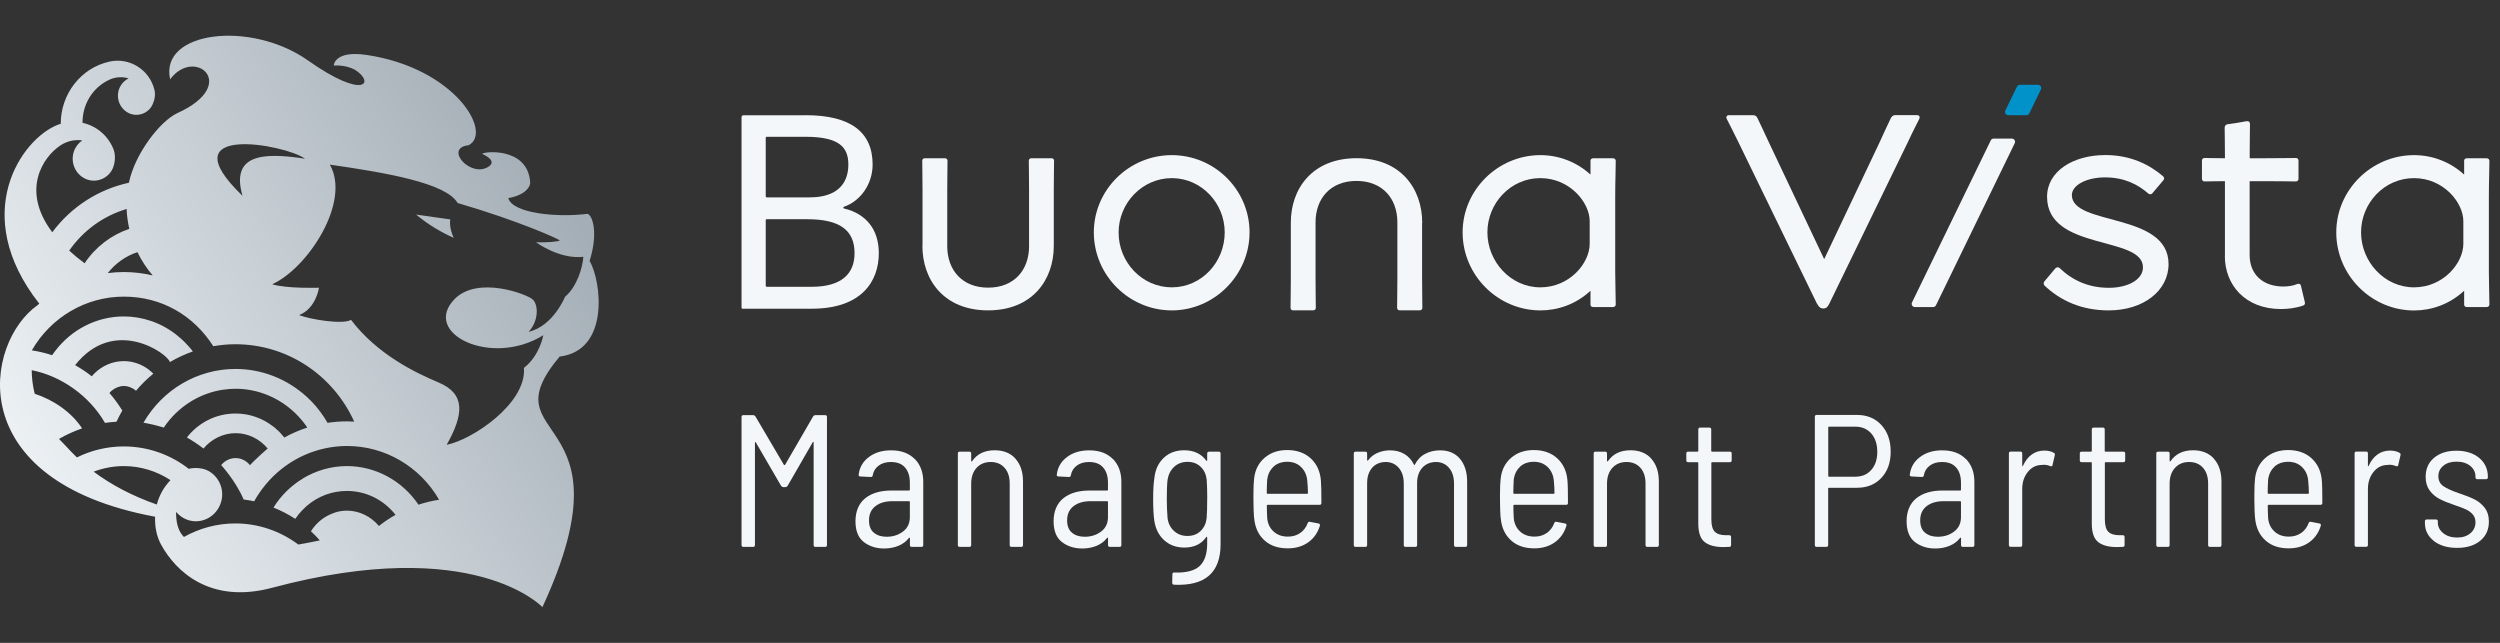 <svg width="280" height="72" viewBox="0 0 280 72" fill="none" xmlns="http://www.w3.org/2000/svg">
<rect x="0" y="0" width="280" height="72" fill="#333333" stroke="none"/>
<path d="M210.711 47.6C211.405 48.353 211.756 49.346 211.756 50.585C211.756 51.824 211.405 52.786 210.711 53.525C210.017 54.264 209.106 54.63 207.979 54.63H204.837C204.778 54.63 204.755 54.66 204.755 54.712V61.041C204.755 61.183 204.688 61.25 204.546 61.25H203.472C203.33 61.25 203.263 61.183 203.263 61.041V46.682C203.263 46.54 203.33 46.473 203.472 46.473H207.979C209.106 46.473 210.017 46.846 210.711 47.6ZM209.584 52.63C210.032 52.122 210.256 51.451 210.256 50.607C210.256 49.764 210.032 49.062 209.584 48.555C209.136 48.04 208.539 47.786 207.793 47.786H204.845C204.785 47.786 204.763 47.816 204.763 47.868V53.309C204.763 53.369 204.793 53.391 204.845 53.391H207.793C208.539 53.391 209.136 53.137 209.584 52.63Z" fill="#F3F7FA"/>
<path d="M203.502 34.015L194.681 15.88C194.024 14.536 193.68 13.872 193.389 13.305C193.3 13.133 193.36 12.902 193.651 12.902H196.375C196.606 12.902 196.778 13.074 196.83 13.215C197.143 13.842 197.487 14.618 198.151 16.022L204.308 29.023L210.465 16.044C211.122 14.611 211.465 13.865 211.786 13.208C211.876 13.066 212.018 12.895 212.241 12.895H214.704C214.988 12.895 215.048 13.126 214.966 13.297C214.682 13.902 214.309 14.559 213.674 15.932L204.883 34.008C204.681 34.441 204.48 34.553 204.196 34.553C203.935 34.553 203.711 34.411 203.51 34.008" fill="#F3F7FA"/>
<path d="M228.966 31.958C228.884 31.846 228.854 31.674 228.966 31.525L230.168 30.092C230.31 29.92 230.511 29.89 230.653 30.002C232.116 31.405 233.914 32.234 236.206 32.234C238.325 32.234 240.012 31.316 240.012 29.943C240.012 26.36 229.272 28.137 229.272 22.039C229.272 19.173 232.19 17.367 235.803 17.367C238.668 17.367 240.758 18.457 242.273 19.748C242.415 19.89 242.415 20.061 242.303 20.181L241.042 21.674C240.93 21.785 240.758 21.785 240.609 21.674C239.437 20.643 237.892 19.867 235.773 19.867C233.653 19.867 232.049 20.756 232.049 21.845C232.049 25.338 242.878 23.733 242.878 29.577C242.878 32.555 240.072 34.764 236.176 34.764C233.168 34.764 230.795 33.704 228.959 31.958" fill="#F3F7FA"/>
<path d="M249.192 28.687V20.291C248.132 20.291 247.445 20.321 246.9 20.321C246.729 20.321 246.617 20.179 246.617 20.037V17.978C246.617 17.836 246.729 17.694 246.9 17.694C247.445 17.694 248.132 17.724 249.192 17.724V17.239C249.192 15.776 249.162 14.947 249.162 14.291C249.162 14.089 249.303 13.947 249.475 13.918C250.162 13.835 250.99 13.686 251.625 13.574C251.886 13.544 251.998 13.686 251.998 13.888C251.998 14.888 251.968 15.179 251.968 16.836V17.724H253.543C255.55 17.724 256.52 17.694 257.147 17.694C257.319 17.694 257.431 17.836 257.431 17.978V20.037C257.431 20.179 257.319 20.321 257.147 20.321C256.543 20.321 255.543 20.291 253.565 20.291H251.96V28.568C251.96 30.747 253.453 32.09 255.744 32.09C256.259 32.09 256.886 32.001 257.289 31.807C257.491 31.747 257.632 31.807 257.692 31.949L258.147 33.867C258.177 33.979 258.147 34.15 257.976 34.21C257.2 34.494 256.259 34.613 255.483 34.613C251.416 34.613 249.184 31.867 249.184 28.68" fill="#F3F7FA"/>
<path d="M261.662 26.025C261.662 21.271 265.61 17.375 270.372 17.375C272.379 17.375 274.379 18.091 275.984 19.554V18.009C275.984 17.838 276.096 17.726 276.297 17.726H278.499C278.671 17.726 278.813 17.838 278.813 18.009C278.813 19.159 278.753 20.241 278.753 21.995V30.473C278.753 31.906 278.813 33.108 278.813 34.108C278.813 34.279 278.671 34.391 278.499 34.391H276.297C276.096 34.391 275.984 34.279 275.984 34.108V32.563C274.32 34.108 272.29 34.772 270.372 34.772C265.618 34.772 261.662 30.846 261.662 26.032M275.894 27.316V24.764C275.894 22.704 273.693 19.95 270.364 19.95C267.036 19.95 264.438 22.756 264.438 26.025C264.438 29.294 267.043 32.182 270.364 32.182C273.685 32.182 275.894 29.436 275.894 27.316Z" fill="#F3F7FA"/>
<path d="M103.322 27.514V21.327C103.322 19.663 103.292 18.894 103.292 18.006C103.292 17.805 103.434 17.723 103.605 17.723H105.807C105.979 17.723 106.121 17.805 106.121 18.006C106.121 18.864 106.091 19.812 106.091 21.327V27.574C106.091 30.238 107.755 32.216 110.673 32.216C113.591 32.216 115.256 30.238 115.256 27.574V21.327C115.256 19.663 115.226 18.894 115.226 18.006C115.226 17.805 115.367 17.723 115.539 17.723H117.771C117.912 17.723 118.054 17.805 118.054 18.006C118.054 18.864 118.024 19.812 118.024 21.327V27.544C118.024 31.38 115.591 34.761 110.666 34.761C105.74 34.761 103.307 31.38 103.307 27.514" fill="#F3F7FA"/>
<path d="M159.274 24.965V31.152C159.274 32.817 159.304 33.586 159.304 34.474C159.304 34.675 159.162 34.757 158.991 34.757H156.789C156.617 34.757 156.476 34.675 156.476 34.474C156.476 33.615 156.506 32.668 156.506 31.152V24.906C156.506 22.241 154.841 20.264 151.923 20.264C149.005 20.264 147.341 22.241 147.341 24.906V31.152C147.341 32.817 147.371 33.586 147.371 34.474C147.371 34.675 147.229 34.757 147.057 34.757H144.826C144.684 34.757 144.542 34.675 144.542 34.474C144.542 33.615 144.572 32.668 144.572 31.152V24.936C144.572 21.1 147.005 17.719 151.931 17.719C156.856 17.719 159.289 21.1 159.289 24.965" fill="#F3F7FA"/>
<path d="M122.509 26.025C122.509 21.271 126.434 17.375 131.241 17.375C136.047 17.375 139.95 21.271 139.95 26.025C139.95 30.779 136.025 34.764 131.241 34.764C126.457 34.764 122.509 30.839 122.509 26.025ZM137.167 26.025C137.167 22.756 134.562 19.95 131.241 19.95C127.92 19.95 125.285 22.756 125.285 26.025V26.055C125.285 29.376 127.92 32.182 131.241 32.182C134.562 32.182 137.167 29.376 137.167 26.025Z" fill="#F3F7FA"/>
<path d="M163.813 26.025C163.813 21.271 167.768 17.375 172.523 17.375C174.53 17.375 176.53 18.091 178.135 19.554V18.009C178.135 17.838 178.247 17.726 178.448 17.726H180.65C180.822 17.726 180.963 17.838 180.963 18.009C180.963 19.159 180.904 20.241 180.904 21.995V30.473C180.904 31.906 180.963 33.108 180.963 34.108C180.963 34.279 180.822 34.391 180.65 34.391H178.448C178.247 34.391 178.135 34.279 178.135 34.108V32.563C176.471 34.108 174.441 34.764 172.523 34.764C167.768 34.764 163.813 30.839 163.813 26.025ZM178.045 27.316V24.764C178.045 22.704 175.844 19.95 172.515 19.95C169.187 19.95 166.589 22.756 166.589 26.025C166.589 29.294 169.194 32.182 172.515 32.182C175.836 32.182 178.045 29.436 178.045 27.316Z" fill="#F3F7FA"/>
<path d="M214.464 34.39H216.509C216.643 34.39 216.77 34.316 216.83 34.189L225.651 16.038C225.763 15.8 225.592 15.523 225.331 15.523H223.286C223.151 15.523 223.024 15.598 222.965 15.725L214.143 33.876C214.031 34.114 214.203 34.39 214.464 34.39Z" fill="#F3F7FA"/>
<path d="M225.899 9.701L224.593 12.388C224.481 12.627 224.653 12.903 224.914 12.903H226.959C227.094 12.903 227.22 12.829 227.28 12.702L228.586 10.015C228.698 9.776 228.527 9.5 228.265 9.5H226.22C226.086 9.5 225.959 9.575 225.899 9.701Z" fill="#0092C9"/>
<path d="M91.314 46.496H92.412C92.553 46.496 92.621 46.563 92.621 46.705V61.042C92.621 61.184 92.553 61.251 92.412 61.251H91.337C91.195 61.251 91.128 61.184 91.128 61.042V49.571C91.128 49.526 91.113 49.504 91.083 49.489C91.053 49.474 91.031 49.489 91.023 49.534L88.217 54.407C88.15 54.504 88.061 54.556 87.963 54.556H87.732C87.635 54.556 87.553 54.504 87.478 54.407L84.657 49.556C84.642 49.511 84.62 49.496 84.598 49.511C84.568 49.526 84.553 49.556 84.553 49.593V61.042C84.553 61.184 84.486 61.251 84.344 61.251H83.262C83.12 61.251 83.053 61.184 83.053 61.042V46.705C83.053 46.563 83.12 46.496 83.262 46.496H84.359C84.456 46.496 84.538 46.548 84.612 46.645L87.799 52.064C87.799 52.064 87.837 52.086 87.867 52.086C87.896 52.086 87.919 52.086 87.926 52.064L91.068 46.645C91.135 46.548 91.225 46.496 91.322 46.496H91.314Z" fill="#F3F7FA"/>
<path d="M102.441 51.385C103.083 52.035 103.404 52.893 103.404 53.96V61.043C103.404 61.184 103.336 61.252 103.195 61.252H102.12C101.978 61.252 101.911 61.184 101.911 61.043V60.282C101.911 60.282 101.903 60.229 101.881 60.222C101.859 60.207 101.836 60.222 101.806 60.244C101.5 60.64 101.105 60.931 100.627 61.132C100.15 61.326 99.612 61.431 99.023 61.431C98.135 61.431 97.381 61.192 96.754 60.714C96.127 60.237 95.814 59.453 95.814 58.371C95.814 57.289 96.179 56.393 96.896 55.811C97.62 55.229 98.605 54.938 99.859 54.938H101.821C101.881 54.938 101.903 54.908 101.903 54.856V54.057C101.903 53.341 101.724 52.773 101.366 52.363C101.008 51.945 100.478 51.744 99.776 51.744C99.232 51.744 98.769 51.878 98.403 52.154C98.037 52.43 97.821 52.788 97.746 53.236C97.731 53.363 97.657 53.423 97.515 53.423L96.358 53.363C96.291 53.363 96.231 53.341 96.202 53.303C96.164 53.259 96.157 53.214 96.172 53.154C96.269 52.341 96.649 51.684 97.321 51.184C97.985 50.684 98.814 50.438 99.799 50.438C100.926 50.438 101.806 50.758 102.441 51.408V51.385ZM101.135 59.535C101.65 59.147 101.903 58.61 101.903 57.923V56.214C101.903 56.154 101.874 56.132 101.821 56.132H99.963C99.165 56.132 98.523 56.319 98.045 56.692C97.567 57.065 97.329 57.595 97.329 58.281C97.329 58.901 97.508 59.364 97.873 59.662C98.239 59.968 98.717 60.117 99.306 60.117C100.008 60.117 100.62 59.923 101.127 59.535H101.135Z" fill="#F3F7FA"/>
<path d="M113.728 51.377C114.295 52.004 114.578 52.855 114.578 53.937V61.042C114.578 61.184 114.511 61.251 114.369 61.251H113.295C113.153 61.251 113.086 61.184 113.086 61.042V54.146C113.086 53.415 112.899 52.833 112.518 52.4C112.138 51.967 111.615 51.743 110.959 51.743C110.302 51.743 109.765 51.967 109.369 52.407C108.966 52.848 108.772 53.445 108.772 54.191V61.042C108.772 61.184 108.705 61.251 108.563 61.251H107.488C107.346 61.251 107.279 61.184 107.279 61.042V50.795C107.279 50.654 107.346 50.586 107.488 50.586H108.563C108.705 50.586 108.772 50.654 108.772 50.795V51.616C108.772 51.616 108.779 51.669 108.802 51.676C108.824 51.691 108.847 51.676 108.876 51.654C109.429 50.84 110.272 50.43 111.406 50.43C112.392 50.43 113.168 50.743 113.735 51.37L113.728 51.377Z" fill="#F3F7FA"/>
<path d="M124.63 51.385C125.272 52.035 125.593 52.893 125.593 53.96V61.043C125.593 61.184 125.526 61.252 125.384 61.252H124.309C124.168 61.252 124.1 61.184 124.1 61.043V60.282C124.1 60.282 124.093 60.229 124.071 60.222C124.048 60.207 124.026 60.222 123.996 60.244C123.69 60.64 123.294 60.931 122.817 61.132C122.339 61.326 121.802 61.431 121.212 61.431C120.324 61.431 119.57 61.192 118.943 60.714C118.316 60.237 118.003 59.453 118.003 58.371C118.003 57.289 118.369 56.393 119.085 55.811C119.809 55.229 120.794 54.938 122.048 54.938H124.011C124.071 54.938 124.093 54.908 124.093 54.856V54.057C124.093 53.341 123.914 52.773 123.556 52.363C123.197 51.945 122.667 51.744 121.966 51.744C121.421 51.744 120.958 51.878 120.593 52.154C120.227 52.43 120.011 52.788 119.936 53.236C119.921 53.363 119.846 53.423 119.705 53.423L118.548 53.363C118.481 53.363 118.421 53.341 118.391 53.303C118.354 53.259 118.346 53.214 118.361 53.154C118.458 52.341 118.839 51.684 119.51 51.184C120.175 50.684 121.003 50.438 121.988 50.438C123.115 50.438 123.996 50.758 124.63 51.408V51.385ZM123.324 59.535C123.839 59.147 124.093 58.61 124.093 57.923V56.214C124.093 56.154 124.063 56.132 124.011 56.132H122.152C121.354 56.132 120.712 56.319 120.234 56.692C119.757 57.065 119.518 57.595 119.518 58.281C119.518 58.901 119.697 59.364 120.063 59.662C120.428 59.968 120.906 60.117 121.496 60.117C122.197 60.117 122.809 59.923 123.317 59.535H123.324Z" fill="#F3F7FA"/>
<path d="M135.421 50.586H136.496C136.638 50.586 136.705 50.654 136.705 50.795V60.96C136.705 64.14 134.966 65.647 131.496 65.49C131.354 65.475 131.287 65.401 131.287 65.259L131.309 64.311C131.309 64.244 131.332 64.192 131.369 64.154C131.414 64.117 131.458 64.11 131.518 64.125C132.839 64.169 133.787 63.923 134.354 63.401C134.921 62.871 135.205 62.035 135.205 60.878V60.184C135.205 60.184 135.198 60.132 135.175 60.124C135.153 60.109 135.13 60.124 135.101 60.147C134.556 60.938 133.735 61.326 132.653 61.326C131.75 61.326 131.003 61.057 130.399 60.513C129.794 59.975 129.421 59.236 129.279 58.311C129.197 57.691 129.152 56.9 129.152 55.93C129.152 54.878 129.205 54.049 129.302 53.445C129.414 52.534 129.772 51.803 130.369 51.251C130.966 50.706 131.712 50.43 132.615 50.43C133.712 50.43 134.541 50.818 135.101 51.587C135.13 51.616 135.153 51.624 135.175 51.616C135.198 51.616 135.205 51.594 135.205 51.564V50.803C135.205 50.661 135.272 50.594 135.414 50.594L135.421 50.586ZM135.212 55.9C135.212 55.057 135.19 54.34 135.153 53.751C135.093 53.161 134.877 52.676 134.489 52.295C134.1 51.915 133.608 51.728 133.003 51.728C132.399 51.728 131.899 51.915 131.496 52.295C131.093 52.676 130.854 53.161 130.764 53.751C130.705 54.258 130.682 54.975 130.682 55.9C130.682 56.602 130.712 57.303 130.764 58.005C130.832 58.594 131.07 59.08 131.481 59.46C131.891 59.841 132.391 60.027 132.996 60.027C133.6 60.027 134.093 59.841 134.481 59.46C134.869 59.08 135.086 58.594 135.145 58.005C135.19 57.46 135.205 56.751 135.205 55.9H135.212Z" fill="#F3F7FA"/>
<path d="M145.624 59.698C146.012 59.422 146.288 59.056 146.46 58.593C146.505 58.467 146.587 58.414 146.714 58.444L147.684 58.631C147.751 58.646 147.803 58.675 147.818 58.728C147.841 58.78 147.841 58.832 147.826 58.885C147.587 59.668 147.154 60.288 146.52 60.743C145.885 61.191 145.124 61.414 144.221 61.414C143.198 61.414 142.355 61.146 141.713 60.601C141.064 60.056 140.668 59.325 140.512 58.399C140.452 58.049 140.422 57.631 140.407 57.153C140.392 56.675 140.385 56.28 140.385 55.959V55.295C140.385 54.578 140.415 53.996 140.467 53.548C140.579 52.608 140.967 51.847 141.639 51.272C142.303 50.697 143.146 50.406 144.161 50.406C145.243 50.406 146.124 50.72 146.796 51.332C147.467 51.951 147.848 52.765 147.938 53.78C147.982 54.242 147.997 55.093 147.997 56.332C147.997 56.474 147.93 56.541 147.788 56.541H141.967C141.907 56.541 141.885 56.571 141.885 56.623C141.885 57.056 141.9 57.541 141.93 58.078C141.997 58.683 142.243 59.175 142.654 59.541C143.064 59.914 143.601 60.101 144.243 60.101C144.781 60.101 145.236 59.967 145.624 59.691V59.698ZM142.631 52.279C142.228 52.653 141.997 53.138 141.922 53.742C141.892 54.332 141.877 54.825 141.877 55.22C141.877 55.28 141.907 55.302 141.96 55.302H146.408C146.467 55.302 146.49 55.272 146.49 55.22C146.49 54.809 146.46 54.324 146.408 53.765C146.34 53.16 146.102 52.668 145.699 52.287C145.296 51.906 144.788 51.72 144.169 51.72C143.549 51.72 143.019 51.906 142.616 52.279H142.631Z" fill="#F3F7FA"/>
<path d="M163.507 51.378C164.044 52.005 164.32 52.863 164.32 53.96V61.043C164.32 61.184 164.253 61.252 164.111 61.252H163.059C162.917 61.252 162.85 61.184 162.85 61.043V54.169C162.85 53.423 162.664 52.833 162.29 52.4C161.917 51.968 161.432 51.744 160.828 51.744C160.223 51.744 159.686 51.96 159.298 52.385C158.91 52.818 158.716 53.393 158.716 54.124V61.043C158.716 61.184 158.648 61.252 158.507 61.252H157.432C157.29 61.252 157.223 61.184 157.223 61.043V54.169C157.223 53.423 157.036 52.833 156.663 52.4C156.29 51.968 155.805 51.744 155.2 51.744C154.596 51.744 154.058 51.96 153.685 52.385C153.305 52.818 153.118 53.393 153.118 54.124V61.043C153.118 61.184 153.051 61.252 152.909 61.252H151.834C151.693 61.252 151.625 61.184 151.625 61.043V50.796C151.625 50.654 151.693 50.587 151.834 50.587H152.909C153.051 50.587 153.118 50.654 153.118 50.796V51.535C153.118 51.535 153.126 51.579 153.148 51.587C153.17 51.587 153.193 51.587 153.223 51.557C153.506 51.176 153.864 50.9 154.297 50.714C154.73 50.535 155.193 50.438 155.685 50.438C156.305 50.438 156.842 50.579 157.305 50.855C157.768 51.139 158.118 51.527 158.357 52.035C158.387 52.102 158.417 52.102 158.462 52.035C158.745 51.49 159.133 51.079 159.634 50.826C160.134 50.564 160.686 50.438 161.29 50.438C162.231 50.438 162.97 50.751 163.514 51.378H163.507Z" fill="#F3F7FA"/>
<path d="M173.238 59.698C173.626 59.422 173.902 59.056 174.074 58.593C174.119 58.467 174.201 58.414 174.328 58.444L175.298 58.631C175.365 58.646 175.417 58.675 175.432 58.728C175.455 58.78 175.455 58.832 175.44 58.885C175.201 59.668 174.768 60.288 174.134 60.743C173.499 61.191 172.738 61.414 171.835 61.414C170.813 61.414 169.969 61.146 169.327 60.601C168.678 60.056 168.283 59.325 168.126 58.399C168.066 58.049 168.036 57.631 168.021 57.153C168.006 56.675 167.999 56.28 167.999 55.959V55.295C167.999 54.578 168.029 53.996 168.081 53.548C168.193 52.608 168.581 51.847 169.253 51.272C169.917 50.697 170.76 50.406 171.775 50.406C172.858 50.406 173.738 50.72 174.41 51.332C175.082 51.951 175.462 52.765 175.552 53.78C175.597 54.242 175.612 55.093 175.612 56.332C175.612 56.474 175.544 56.541 175.403 56.541H169.581C169.522 56.541 169.499 56.571 169.499 56.623C169.499 57.056 169.514 57.541 169.544 58.078C169.611 58.683 169.857 59.175 170.268 59.541C170.678 59.914 171.216 60.101 171.858 60.101C172.395 60.101 172.85 59.967 173.238 59.691V59.698ZM170.245 52.279C169.842 52.653 169.611 53.138 169.536 53.742C169.507 54.332 169.492 54.825 169.492 55.22C169.492 55.28 169.522 55.302 169.574 55.302H174.022C174.082 55.302 174.104 55.272 174.104 55.22C174.104 54.809 174.074 54.324 174.022 53.765C173.955 53.16 173.716 52.668 173.313 52.287C172.91 51.906 172.402 51.72 171.783 51.72C171.163 51.72 170.634 51.906 170.231 52.279H170.245Z" fill="#F3F7FA"/>
<path d="M184.94 51.377C185.508 52.004 185.791 52.855 185.791 53.937V61.042C185.791 61.184 185.724 61.251 185.582 61.251H184.508C184.366 61.251 184.299 61.184 184.299 61.042V54.146C184.299 53.415 184.112 52.833 183.731 52.4C183.351 51.967 182.828 51.743 182.172 51.743C181.515 51.743 180.977 51.967 180.582 52.407C180.179 52.848 179.985 53.445 179.985 54.191V61.042C179.985 61.184 179.918 61.251 179.776 61.251H178.701C178.559 61.251 178.492 61.184 178.492 61.042V50.795C178.492 50.654 178.559 50.586 178.701 50.586H179.776C179.918 50.586 179.985 50.654 179.985 50.795V51.616C179.985 51.616 179.992 51.669 180.015 51.676C180.037 51.691 180.059 51.676 180.089 51.654C180.642 50.84 181.485 50.43 182.619 50.43C183.604 50.43 184.381 50.743 184.948 51.37L184.94 51.377Z" fill="#F3F7FA"/>
<path d="M193.754 51.764H191.754C191.694 51.764 191.672 51.794 191.672 51.846V58.175C191.672 58.832 191.799 59.294 192.06 59.556C192.321 59.817 192.739 59.944 193.314 59.944H193.672C193.814 59.944 193.881 60.011 193.881 60.153V61.041C193.881 61.183 193.814 61.25 193.672 61.25L193.015 61.272C192.105 61.272 191.403 61.086 190.926 60.712C190.448 60.339 190.209 59.645 190.209 58.638V51.846C190.209 51.794 190.179 51.764 190.127 51.764H189.075C188.933 51.764 188.866 51.697 188.866 51.555V50.794C188.866 50.652 188.933 50.585 189.075 50.585H190.127C190.187 50.585 190.209 50.555 190.209 50.503V48.1C190.209 47.958 190.276 47.891 190.418 47.891H191.448C191.59 47.891 191.657 47.958 191.657 48.1V50.503C191.657 50.562 191.687 50.585 191.739 50.585H193.739C193.881 50.585 193.948 50.652 193.948 50.794V51.555C193.948 51.697 193.881 51.764 193.739 51.764H193.754Z" fill="#F3F7FA"/>
<path d="M220.166 51.385C220.808 52.035 221.129 52.893 221.129 53.96V61.043C221.129 61.184 221.062 61.252 220.92 61.252H219.845C219.704 61.252 219.637 61.184 219.637 61.043V60.282C219.637 60.282 219.629 60.229 219.607 60.222C219.584 60.207 219.562 60.222 219.532 60.244C219.226 60.64 218.83 60.931 218.353 61.132C217.875 61.326 217.338 61.431 216.748 61.431C215.86 61.431 215.106 61.192 214.479 60.714C213.853 60.237 213.539 59.453 213.539 58.371C213.539 57.289 213.905 56.393 214.621 55.811C215.345 55.229 216.33 54.938 217.584 54.938H219.547C219.607 54.938 219.629 54.908 219.629 54.856V54.057C219.629 53.341 219.45 52.773 219.092 52.363C218.733 51.945 218.204 51.744 217.502 51.744C216.957 51.744 216.494 51.878 216.129 52.154C215.763 52.43 215.547 52.788 215.472 53.236C215.457 53.363 215.382 53.423 215.241 53.423L214.084 53.363C214.017 53.363 213.957 53.341 213.927 53.303C213.89 53.259 213.882 53.214 213.897 53.154C213.994 52.341 214.375 51.684 215.047 51.184C215.711 50.684 216.539 50.438 217.524 50.438C218.651 50.438 219.532 50.758 220.166 51.408V51.385ZM218.86 59.535C219.375 59.147 219.629 58.61 219.629 57.923V56.214C219.629 56.154 219.599 56.132 219.547 56.132H217.696C216.898 56.132 216.256 56.319 215.778 56.692C215.3 57.065 215.062 57.595 215.062 58.281C215.062 58.901 215.241 59.364 215.606 59.662C215.972 59.968 216.45 60.117 217.039 60.117C217.741 60.117 218.353 59.923 218.86 59.535Z" fill="#F3F7FA"/>
<path d="M230.034 50.726C230.131 50.771 230.168 50.853 230.138 50.98L229.885 52.077C229.87 52.219 229.787 52.256 229.631 52.204C229.407 52.107 229.161 52.054 228.892 52.054L228.638 52.077C228.019 52.092 227.504 52.361 227.101 52.876C226.69 53.398 226.489 54.025 226.489 54.771V61.033C226.489 61.175 226.422 61.242 226.28 61.242H225.205C225.063 61.242 224.996 61.175 224.996 61.033V50.786C224.996 50.644 225.063 50.577 225.205 50.577H226.28C226.422 50.577 226.489 50.644 226.489 50.786V52.159C226.489 52.204 226.496 52.219 226.519 52.219C226.541 52.219 226.556 52.204 226.571 52.174C226.81 51.637 227.131 51.219 227.534 50.92C227.937 50.622 228.407 50.465 228.959 50.465C229.377 50.465 229.735 50.547 230.034 50.719V50.726Z" fill="#F3F7FA"/>
<path d="M237.826 51.764H235.826C235.766 51.764 235.744 51.794 235.744 51.846V58.175C235.744 58.832 235.871 59.294 236.132 59.556C236.393 59.817 236.811 59.944 237.386 59.944H237.744C237.886 59.944 237.953 60.011 237.953 60.153V61.041C237.953 61.183 237.886 61.25 237.744 61.25L237.087 61.272C236.177 61.272 235.475 61.086 234.997 60.712C234.52 60.339 234.281 59.645 234.281 58.638V51.846C234.281 51.794 234.251 51.764 234.199 51.764H233.146C233.005 51.764 232.938 51.697 232.938 51.555V50.794C232.938 50.652 233.005 50.585 233.146 50.585H234.199C234.258 50.585 234.281 50.555 234.281 50.503V48.1C234.281 47.958 234.348 47.891 234.49 47.891H235.52C235.662 47.891 235.729 47.958 235.729 48.1V50.503C235.729 50.562 235.759 50.585 235.811 50.585H237.811C237.953 50.585 238.02 50.652 238.02 50.794V51.555C238.02 51.697 237.953 51.764 237.811 51.764H237.826Z" fill="#F3F7FA"/>
<path d="M247.952 51.377C248.519 52.004 248.803 52.855 248.803 53.937V61.042C248.803 61.184 248.736 61.251 248.594 61.251H247.519C247.377 61.251 247.31 61.184 247.31 61.042V54.146C247.31 53.415 247.124 52.833 246.743 52.4C246.362 51.967 245.84 51.743 245.183 51.743C244.527 51.743 243.989 51.967 243.594 52.407C243.191 52.848 242.997 53.445 242.997 54.191V61.042C242.997 61.184 242.929 61.251 242.788 61.251H241.713C241.571 61.251 241.504 61.184 241.504 61.042V50.795C241.504 50.654 241.571 50.586 241.713 50.586H242.788C242.929 50.586 242.997 50.654 242.997 50.795V51.616C242.997 51.616 243.004 51.669 243.026 51.676C243.049 51.691 243.071 51.676 243.101 51.654C243.653 50.84 244.497 50.43 245.631 50.43C246.616 50.43 247.392 50.743 247.96 51.37L247.952 51.377Z" fill="#F3F7FA"/>
<path d="M257.728 59.698C258.117 59.422 258.393 59.056 258.564 58.593C258.609 58.467 258.691 58.414 258.818 58.444L259.788 58.631C259.855 58.646 259.908 58.675 259.923 58.728C259.945 58.78 259.945 58.832 259.93 58.885C259.691 59.668 259.258 60.288 258.624 60.743C257.99 61.191 257.228 61.414 256.325 61.414C255.303 61.414 254.46 61.146 253.818 60.601C253.168 60.056 252.773 59.325 252.616 58.399C252.556 58.049 252.527 57.631 252.512 57.153C252.497 56.675 252.489 56.28 252.489 55.959V55.295C252.489 54.578 252.519 53.996 252.571 53.548C252.683 52.608 253.071 51.847 253.743 51.272C254.407 50.697 255.251 50.406 256.266 50.406C257.348 50.406 258.228 50.72 258.9 51.332C259.572 51.951 259.952 52.765 260.042 53.78C260.087 54.242 260.102 55.093 260.102 56.332C260.102 56.474 260.035 56.541 259.893 56.541H254.071C254.012 56.541 253.989 56.571 253.989 56.623C253.989 57.056 254.004 57.541 254.034 58.078C254.101 58.683 254.348 59.175 254.758 59.541C255.169 59.914 255.706 60.101 256.348 60.101C256.878 60.101 257.34 59.967 257.728 59.691V59.698ZM254.736 52.279C254.333 52.653 254.101 53.138 254.027 53.742C253.997 54.332 253.982 54.825 253.982 55.22C253.982 55.28 254.012 55.302 254.064 55.302H258.512C258.572 55.302 258.594 55.272 258.594 55.22C258.594 54.809 258.564 54.324 258.512 53.765C258.445 53.16 258.206 52.668 257.803 52.287C257.4 51.906 256.893 51.72 256.273 51.72C255.654 51.72 255.124 51.906 254.721 52.279H254.736Z" fill="#F3F7FA"/>
<path d="M268.753 50.726C268.85 50.771 268.887 50.853 268.857 50.98L268.603 52.077C268.588 52.219 268.506 52.256 268.349 52.204C268.126 52.107 267.879 52.054 267.611 52.054L267.357 52.077C266.737 52.092 266.222 52.361 265.819 52.876C265.409 53.398 265.207 54.025 265.207 54.771V61.033C265.207 61.175 265.14 61.242 264.999 61.242H263.924C263.782 61.242 263.715 61.175 263.715 61.033V50.786C263.715 50.644 263.782 50.577 263.924 50.577H264.999C265.14 50.577 265.207 50.644 265.207 50.786V52.159C265.207 52.204 265.215 52.219 265.237 52.219C265.26 52.219 265.275 52.204 265.29 52.174C265.528 51.637 265.849 51.219 266.252 50.92C266.655 50.622 267.126 50.465 267.678 50.465C268.096 50.465 268.454 50.547 268.753 50.719V50.726Z" fill="#F3F7FA"/>
<path d="M272.582 60.578C271.926 60.056 271.59 59.392 271.59 58.578V58.392C271.59 58.25 271.657 58.182 271.799 58.182H272.829C272.971 58.182 273.038 58.25 273.038 58.392V58.541C273.038 58.989 273.239 59.384 273.642 59.712C274.045 60.041 274.56 60.205 275.195 60.205C275.829 60.205 276.314 60.041 276.687 59.72C277.068 59.399 277.254 58.989 277.254 58.496C277.254 58.145 277.15 57.847 276.941 57.608C276.732 57.369 276.471 57.182 276.157 57.041C275.851 56.899 275.418 56.742 274.874 56.556C274.209 56.332 273.665 56.108 273.232 55.884C272.799 55.66 272.426 55.346 272.127 54.944C271.829 54.541 271.672 54.033 271.672 53.413C271.672 52.511 271.985 51.801 272.62 51.272C273.254 50.742 274.09 50.48 275.127 50.48C276.165 50.48 277.045 50.757 277.687 51.301C278.329 51.846 278.643 52.555 278.643 53.413V53.458C278.643 53.6 278.575 53.667 278.434 53.667H277.463C277.322 53.667 277.254 53.6 277.254 53.458V53.376C277.254 52.899 277.06 52.503 276.672 52.182C276.284 51.869 275.769 51.704 275.12 51.704C274.515 51.704 274.03 51.854 273.657 52.16C273.284 52.466 273.097 52.854 273.097 53.331C273.097 53.809 273.284 54.197 273.657 54.451C274.03 54.705 274.612 54.973 275.418 55.249C276.105 55.473 276.672 55.697 277.128 55.921C277.575 56.145 277.963 56.459 278.277 56.861C278.59 57.264 278.755 57.779 278.755 58.414C278.755 59.317 278.434 60.033 277.784 60.563C277.135 61.101 276.269 61.362 275.195 61.362C274.12 61.362 273.239 61.101 272.582 60.586V60.578Z" fill="#F3F7FA"/>
<path d="M90.225 12.902C95.307 12.902 97.733 14.82 97.733 18.433C97.733 20.552 96.427 22.508 94.524 23.157C94.419 23.194 94.427 23.328 94.531 23.351C97.031 23.948 98.427 25.724 98.427 28.359C98.427 31.501 96.501 34.575 90.919 34.575H83.157C83.097 34.575 83.053 34.531 83.053 34.471V13.119C83.053 12.999 83.15 12.91 83.262 12.91H90.217L90.225 12.902ZM85.762 22C85.762 22.06 85.807 22.105 85.866 22.105H90.695C93.755 22.105 95.016 20.567 95.016 18.433C95.016 16.515 94.039 15.32 90.217 15.32H85.866C85.807 15.32 85.762 15.365 85.762 15.425V22ZM85.762 32.016C85.762 32.075 85.807 32.12 85.866 32.12H90.912C94.195 32.12 95.71 30.71 95.71 28.351C95.71 25.747 94.009 24.552 90.412 24.552H85.866C85.807 24.552 85.762 24.597 85.762 24.657V32.016Z" fill="#F3F7FA"/>
<path d="M66.035 29.226C66.989 26.22 66.423 24.192 65.814 23.948C62.289 24.389 57.387 23.876 56.928 22.188C58.741 21.872 59.421 20.977 59.379 20.405C59.099 16.296 53.814 17.005 54.029 17.25C54.029 17.25 55.717 17.948 54.78 18.622C52.782 20.053 49.645 16.57 52.484 16.266C55.222 14.864 50.981 7.635 41.08 6.156C37.418 5.607 37.383 7.343 37.383 7.343C37.383 7.343 38.581 7.212 39.715 7.79C42.017 9.21 40.907 11.291 34.496 6.771C28.084 2.25 17.849 3.478 19.054 8.882C21.798 5.184 26.891 9.472 19.889 12.657C17.915 13.558 15.1 17.244 14.438 20.465C11.008 21.216 7.967 23.172 5.855 26.011C2.318 21.323 4.788 17.566 6.816 16.254C7.561 15.777 8.408 15.61 9.213 15.729C8.79 16.021 8.45 16.445 8.271 16.975C7.841 18.264 8.515 19.665 9.768 20.107C11.02 20.548 12.362 19.802 12.72 18.616C12.923 17.942 12.935 17.256 12.684 16.647C12.046 15.115 10.734 14.083 9.243 13.755C9.219 11.727 10.358 9.782 12.273 8.918C12.971 8.602 13.728 8.572 14.408 8.78C14.008 8.977 13.662 9.293 13.442 9.729C12.911 10.784 13.317 12.079 14.342 12.627C15.368 13.176 16.615 12.711 17.074 11.733C17.337 11.178 17.432 10.588 17.289 10.027C16.716 7.778 14.492 6.413 12.273 6.896C9.022 7.611 6.798 10.57 6.804 13.862C6.696 13.898 6.589 13.928 6.487 13.969C2.42 15.532 -3.491 23.971 4.4 34.01C4.34 34.063 4.287 34.117 4.227 34.164C-1.743 38.346 -4.415 53.829 17.372 57.873C17.331 58.934 17.515 60.044 18.058 61.028C19.675 63.962 23.504 67.696 30.488 65.829C53.105 59.787 60.751 68 60.751 68C71.141 45.55 54.423 49.815 62.677 39.938C68.331 39.252 67.353 31.481 66.041 29.226H66.035ZM34.156 17.775C29.253 17.011 25.854 17.369 27.16 21.932C18.655 13.749 32.003 16.164 34.156 17.775ZM17.104 30.848C16.054 30.604 14.975 30.467 13.865 30.467C13.257 30.467 12.661 30.514 12.07 30.586C12.941 29.477 14.098 28.665 15.398 28.242C15.851 29.184 16.424 30.061 17.104 30.848ZM14.193 23.405C14.193 23.483 14.193 23.56 14.193 23.637C14.235 24.317 14.331 24.98 14.48 25.63C12.464 26.316 10.692 27.657 9.476 29.488C8.837 29.011 8.259 28.54 7.752 28.069C9.326 25.797 11.605 24.168 14.187 23.405H14.193ZM17.563 56.507C14.814 55.547 12.446 54.288 10.489 52.827C11.557 52.421 12.696 52.201 13.865 52.201C15.75 52.201 17.557 52.767 19.096 53.775C18.351 54.539 17.832 55.487 17.563 56.507ZM46.884 56.548C45.077 53.847 42.071 52.201 38.856 52.201C37.102 52.201 35.408 52.696 33.935 53.578C33.935 53.578 33.935 53.578 33.941 53.584C32.617 54.377 31.472 55.487 30.631 56.847C31.496 57.193 32.313 57.616 33.064 58.111C33.172 57.956 33.291 57.813 33.404 57.67C33.404 57.67 33.398 57.67 33.392 57.664C33.434 57.61 33.482 57.562 33.53 57.509C33.613 57.413 33.691 57.318 33.774 57.228C33.923 57.067 34.078 56.918 34.239 56.769C34.281 56.733 34.323 56.692 34.365 56.656C35.605 55.588 37.168 54.986 38.85 54.986C41.003 54.986 42.977 55.976 44.301 57.664C43.645 58.028 43.025 58.445 42.44 58.91C41.54 57.837 40.239 57.193 38.85 57.193C38.379 57.193 37.919 57.27 37.478 57.413C37.478 57.413 37.484 57.419 37.484 57.425C36.691 57.676 35.969 58.135 35.391 58.761C35.373 58.785 35.349 58.803 35.331 58.827C35.146 59.036 34.973 59.262 34.824 59.501C35.176 59.829 35.51 60.169 35.82 60.527C35.009 60.694 34.204 60.849 33.41 60.986C31.394 59.483 28.943 58.624 26.355 58.624C24.303 58.624 22.329 59.167 20.599 60.139C19.871 59.429 19.71 58.302 19.722 57.33C20.134 57.813 20.683 58.177 21.345 58.32C22.937 58.66 24.5 57.598 24.828 55.958C25.156 54.318 24.07 52.755 22.603 52.481C22.096 52.386 21.601 52.397 21.136 52.505C19.084 50.906 16.543 50 13.865 50C12.01 50 10.215 50.435 8.611 51.234L8.581 51.199C8.14 50.775 7.728 50.346 7.334 49.91L6.607 49.159C7.43 48.682 8.295 48.288 9.195 47.978C7.961 46.105 5.951 44.781 3.887 44.101C3.672 43.266 3.547 42.258 3.553 41.459C6.881 42.121 10.006 44.334 11.76 47.364C12.183 47.304 12.613 47.256 13.048 47.232C13.245 46.803 13.466 46.385 13.698 45.98C13.263 45.282 12.786 44.626 12.255 44.017C12.41 43.821 12.601 43.666 12.816 43.54C12.828 43.54 12.834 43.529 12.845 43.523C12.935 43.469 13.03 43.427 13.132 43.385C13.15 43.379 13.174 43.367 13.191 43.361C13.406 43.284 13.627 43.23 13.865 43.23C14.199 43.23 14.509 43.32 14.784 43.469C14.838 43.493 14.891 43.517 14.939 43.546C15.046 43.612 15.142 43.684 15.231 43.767C15.822 43.063 16.472 42.425 17.175 41.852C17.175 41.852 17.164 41.841 17.158 41.835C17.104 41.781 17.044 41.727 16.991 41.679C16.901 41.602 16.812 41.519 16.722 41.447C16.68 41.411 16.639 41.381 16.591 41.346C15.798 40.767 14.855 40.445 13.865 40.445C12.637 40.445 11.468 40.946 10.591 41.805C10.484 41.912 10.376 42.026 10.275 42.145C9.684 41.679 9.064 41.262 8.414 40.898C12.756 35.381 18.744 39.556 19.03 40.552C19.842 40.075 20.7 39.675 21.601 39.359C21.434 39.139 21.255 38.93 21.07 38.727C20.915 38.554 20.76 38.387 20.593 38.226C20.51 38.143 20.426 38.065 20.337 37.988C20.152 37.821 19.961 37.654 19.764 37.499C19.692 37.439 19.615 37.385 19.543 37.332C19.329 37.17 19.108 37.016 18.875 36.878C18.816 36.843 18.756 36.807 18.696 36.771C18.446 36.622 18.195 36.485 17.933 36.359C17.891 36.342 17.855 36.324 17.814 36.306C17.527 36.175 17.241 36.055 16.949 35.954C16.949 35.954 16.937 35.954 16.931 35.954C15.953 35.62 14.921 35.441 13.865 35.441C10.835 35.441 7.985 36.908 6.159 39.342C6.159 39.342 6.159 39.342 6.153 39.342C6.046 39.485 5.939 39.634 5.837 39.783C5.098 39.538 4.34 39.359 3.565 39.24C5.706 35.524 9.619 33.222 13.871 33.222C18.124 33.222 21.691 35.334 23.891 38.775C24.703 38.632 25.526 38.554 26.366 38.554C32.11 38.554 37.269 41.936 39.673 47.22C39.404 47.203 39.13 47.191 38.862 47.191C38.122 47.191 37.395 47.25 36.679 47.358V47.346C36.619 47.244 36.559 47.155 36.5 47.053C36.44 46.952 36.375 46.851 36.315 46.755C36.231 46.624 36.142 46.499 36.053 46.373C35.987 46.284 35.927 46.194 35.862 46.105C35.76 45.968 35.653 45.837 35.546 45.705C35.486 45.634 35.432 45.562 35.373 45.491C35.247 45.342 35.11 45.199 34.979 45.055C34.937 45.008 34.895 44.96 34.848 44.918C34.687 44.751 34.514 44.59 34.341 44.429C34.323 44.417 34.311 44.399 34.293 44.387C32.14 42.449 29.349 41.322 26.378 41.322C22.126 41.322 18.213 43.624 16.072 47.34C16.203 47.358 16.329 47.393 16.46 47.417C16.519 47.429 16.579 47.441 16.639 47.453C16.973 47.519 17.307 47.596 17.635 47.686C17.748 47.715 17.861 47.745 17.975 47.781C18.1 47.817 18.225 47.847 18.345 47.888C19.889 45.58 22.317 44.041 24.995 43.642C24.995 43.642 24.995 43.642 25.001 43.648C25.454 43.582 25.913 43.54 26.378 43.54C28.872 43.54 31.245 44.531 33.029 46.236C33.029 46.236 33.041 46.248 33.047 46.254C33.184 46.385 33.309 46.517 33.44 46.654C33.464 46.678 33.488 46.702 33.506 46.725C33.613 46.845 33.721 46.964 33.822 47.089C33.858 47.137 33.893 47.179 33.935 47.226C34.019 47.334 34.102 47.441 34.18 47.548C34.227 47.614 34.275 47.686 34.323 47.751C34.353 47.793 34.383 47.841 34.412 47.888C33.518 48.181 32.659 48.55 31.842 49.004C31.842 49.004 31.842 49.004 31.842 48.998C31.83 48.986 31.818 48.974 31.806 48.956C31.687 48.807 31.561 48.664 31.43 48.527C31.377 48.473 31.329 48.413 31.281 48.36C31.174 48.252 31.06 48.157 30.947 48.055C30.864 47.978 30.78 47.9 30.691 47.829C30.661 47.805 30.625 47.787 30.595 47.763C29.402 46.839 27.947 46.314 26.39 46.314C24.231 46.314 22.257 47.304 20.933 48.992C21.064 49.063 21.189 49.147 21.315 49.224C21.351 49.248 21.386 49.266 21.422 49.29C21.72 49.469 22.007 49.666 22.293 49.868C22.382 49.934 22.472 50 22.561 50.065C22.639 50.125 22.716 50.173 22.794 50.232C23.695 49.159 25.001 48.515 26.39 48.515C27.78 48.515 29.074 49.153 29.981 50.232C30.011 50.209 28.573 51.443 27.917 52.189C27.947 52.159 27.965 52.123 27.995 52.093C27.607 51.616 27.035 51.306 26.384 51.306C25.734 51.306 25.156 51.616 24.774 52.093C24.774 52.093 26.384 53.823 27.291 55.946C27.679 55.994 28.072 56.059 28.466 56.143C28.502 56.083 28.544 56.024 28.579 55.964C28.579 55.964 28.573 55.964 28.567 55.964C28.77 55.612 28.997 55.272 29.229 54.95C29.253 54.914 29.277 54.885 29.301 54.849C29.581 54.467 29.88 54.103 30.201 53.757C32.426 51.366 35.54 49.952 38.874 49.952C43.126 49.952 47.033 52.254 49.18 55.97C48.399 56.089 47.635 56.274 46.902 56.513L46.884 56.548ZM59.677 33.55C59.051 32.948 53.498 30.848 50.91 33.502C47.176 37.332 55.025 41.173 60.846 37.546C60.846 37.546 60.476 39.807 58.681 41.202C58.991 45.199 52.854 49.278 50.027 49.815C51.959 46.397 52.144 44.107 49.12 42.837C46.43 41.709 42.214 39.646 39.315 35.823C38.426 36.377 34.734 35.781 33.494 35.286C35.402 34.564 35.724 32.226 35.724 32.226C35.724 32.226 32.122 32.345 30.482 31.838C34.478 30.031 39.333 22.612 36.941 18.437C43.096 19.325 49.955 20.471 51.255 22.737C58.12 24.741 62.653 26.799 62.677 26.924C62.701 27.049 61.097 27.198 60.029 27.127C60.029 27.127 62.641 29.071 65.337 28.761C65.26 29.894 64.651 32.089 63.285 33.24C63.285 33.24 61.95 36.538 59.212 37.159C60.351 35.93 60.303 34.153 59.677 33.55ZM50.808 26.638C49.246 25.922 47.993 25.176 46.603 24.031L50.432 24.574C50.432 24.574 50.248 25.409 50.808 26.632V26.638Z" fill="url(#paint0_linear_1151_26016)"/>
<defs>
<linearGradient id="paint0_linear_1151_26016" x1="0.5" y1="60.5" x2="64.5" y2="24" gradientUnits="userSpaceOnUse">
<stop stop-color="#F3F7FA"/>
<stop offset="1" stop-color="#A4AEB6"/>
</linearGradient>
</defs>
</svg>
